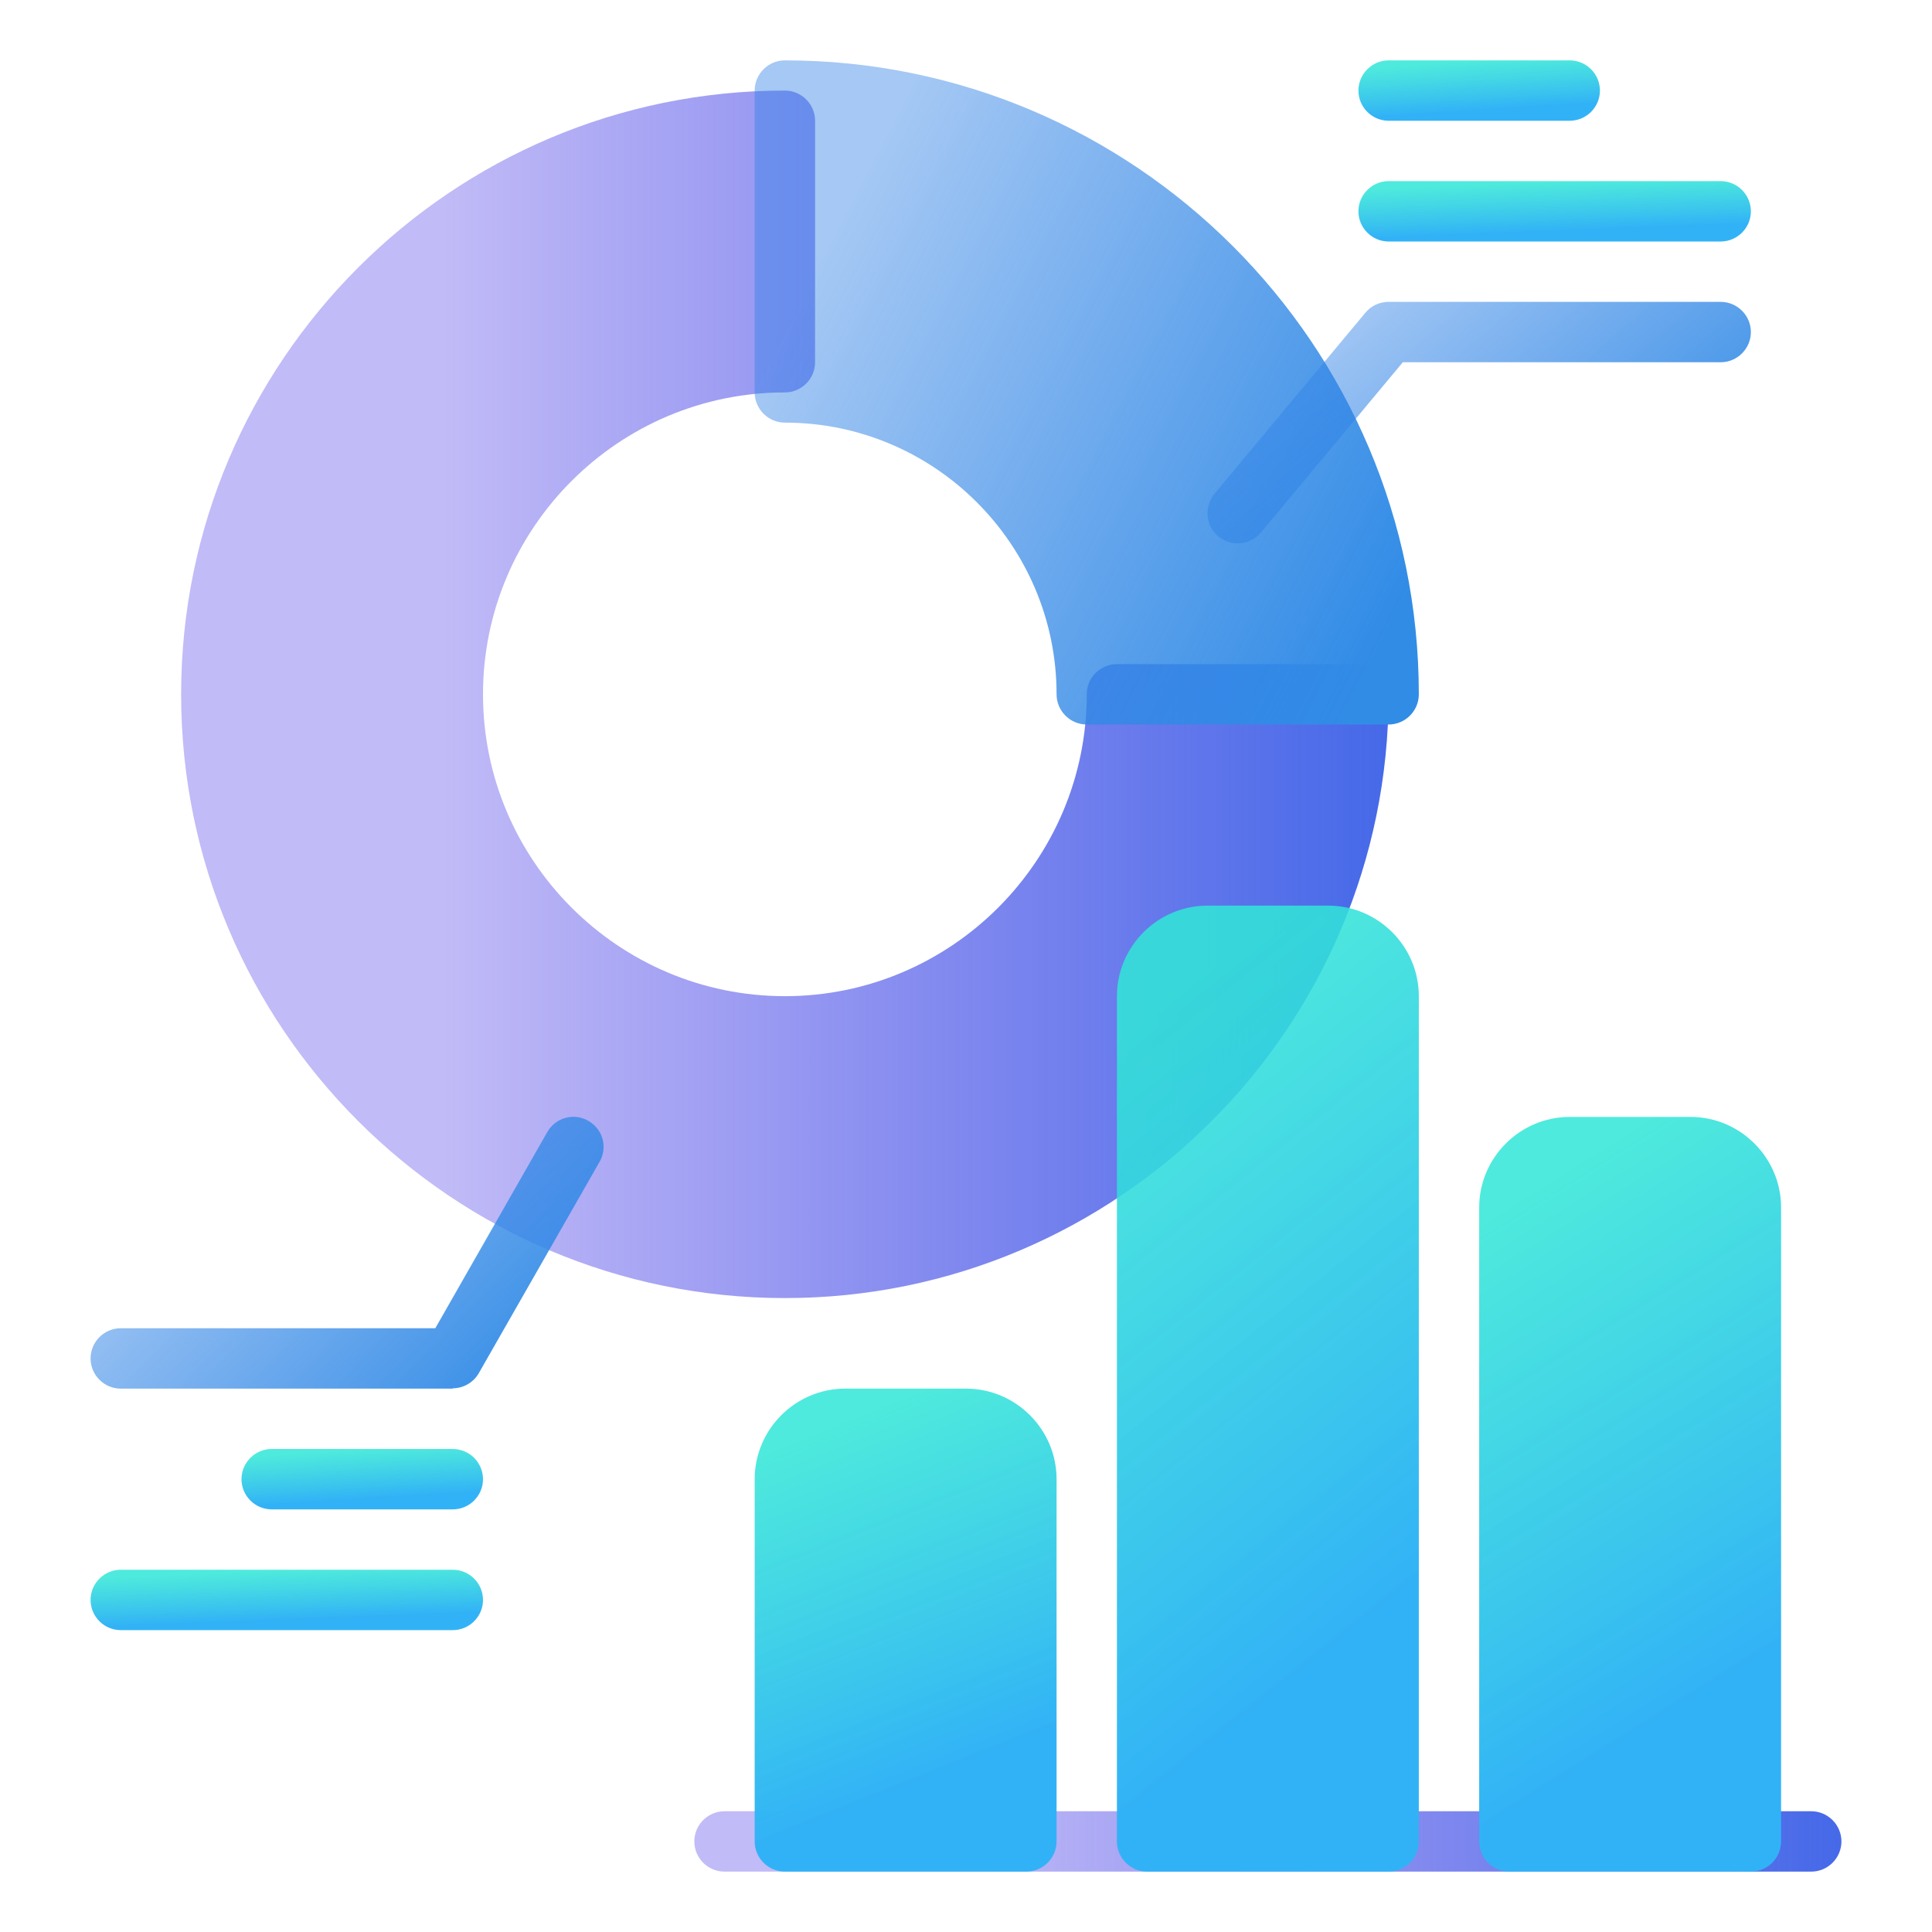 <?xml version="1.0" encoding="UTF-8"?>
<svg xmlns="http://www.w3.org/2000/svg" width="100" height="100" viewBox="0 0 100 100" fill="none">
  <path d="M70.312 34.375H57.812C56.953 34.375 56.25 35.078 56.25 35.938C56.25 44.547 49.234 51.562 40.625 51.562C32.016 51.562 25 44.547 25 35.938C25 27.328 32.016 20.312 40.625 20.312C41.484 20.312 42.188 19.609 42.188 18.75V6.25C42.188 5.391 41.484 4.688 40.625 4.688C23.391 4.688 9.375 18.703 9.375 35.938C9.375 53.172 23.391 67.188 40.625 67.188C57.859 67.188 71.875 53.172 71.875 35.938C71.875 35.078 71.172 34.375 70.312 34.375Z" fill="url(#paint0_linear_6137_1345)"></path>
  <path d="M40.625 3.125C39.766 3.125 39.062 3.828 39.062 4.688V20.312C39.062 21.172 39.766 21.875 40.625 21.875C48.375 21.875 54.688 28.188 54.688 35.938C54.688 36.797 55.391 37.5 56.25 37.5H71.875C72.734 37.5 73.438 36.797 73.438 35.938C73.438 17.844 58.719 3.125 40.625 3.125Z" fill="url(#paint1_linear_6137_1345)"></path>
  <path d="M64.062 28.125C63.703 28.125 63.359 28 63.062 27.766C62.406 27.219 62.312 26.234 62.859 25.562L70.672 16.188C70.969 15.828 71.406 15.625 71.875 15.625H89.062C89.922 15.625 90.625 16.328 90.625 17.188C90.625 18.047 89.922 18.75 89.062 18.75H72.609L65.266 27.562C64.953 27.938 64.516 28.125 64.062 28.125Z" fill="url(#paint2_linear_6137_1345)"></path>
  <path d="M89.062 12.5H71.875C71.016 12.5 70.312 11.797 70.312 10.938C70.312 10.078 71.016 9.375 71.875 9.375H89.062C89.922 9.375 90.625 10.078 90.625 10.938C90.625 11.797 89.922 12.5 89.062 12.5Z" fill="url(#paint3_linear_6137_1345)"></path>
  <path d="M81.25 6.25H71.875C71.016 6.25 70.312 5.547 70.312 4.688C70.312 3.828 71.016 3.125 71.875 3.125H81.25C82.109 3.125 82.812 3.828 82.812 4.688C82.812 5.547 82.109 6.25 81.25 6.25Z" fill="url(#paint4_linear_6137_1345)"></path>
  <path d="M23.438 84.375H6.25C5.391 84.375 4.688 83.672 4.688 82.812C4.688 81.953 5.391 81.25 6.25 81.25H23.438C24.297 81.25 25 81.953 25 82.812C25 83.672 24.297 84.375 23.438 84.375Z" fill="url(#paint5_linear_6137_1345)"></path>
  <path d="M23.438 78.125H14.062C13.203 78.125 12.5 77.422 12.5 76.562C12.5 75.703 13.203 75 14.062 75H23.438C24.297 75 25 75.703 25 76.562C25 77.422 24.297 78.125 23.438 78.125Z" fill="url(#paint6_linear_6137_1345)"></path>
  <path d="M23.438 71.875H6.25C5.391 71.875 4.688 71.172 4.688 70.312C4.688 69.453 5.391 68.75 6.25 68.75H22.531L28.328 58.594C28.75 57.844 29.719 57.578 30.453 58.016C31.203 58.437 31.469 59.391 31.031 60.141L24.781 71.078C24.5 71.562 23.984 71.859 23.422 71.859L23.438 71.875Z" fill="url(#paint7_linear_6137_1345)"></path>
  <path d="M93.75 96.875H37.5C36.641 96.875 35.938 96.172 35.938 95.312C35.938 94.453 36.641 93.75 37.5 93.75H93.75C94.609 93.75 95.312 94.453 95.312 95.312C95.312 96.172 94.609 96.875 93.75 96.875Z" fill="url(#paint8_linear_6137_1345)"></path>
  <path d="M68.75 46.875H62.5C59.922 46.875 57.812 48.984 57.812 51.562V95.312C57.812 96.172 58.516 96.875 59.375 96.875H71.875C72.734 96.875 73.438 96.172 73.438 95.312V51.562C73.438 48.984 71.328 46.875 68.75 46.875Z" fill="url(#paint9_linear_6137_1345)"></path>
  <path d="M50 71.875H43.75C41.172 71.875 39.062 73.984 39.062 76.562V95.312C39.062 96.172 39.766 96.875 40.625 96.875H53.125C53.984 96.875 54.688 96.172 54.688 95.312V76.562C54.688 73.984 52.578 71.875 50 71.875Z" fill="url(#paint10_linear_6137_1345)"></path>
  <path d="M87.5 57.812H81.25C78.672 57.812 76.562 59.922 76.562 62.5V95.312C76.562 96.172 77.266 96.875 78.125 96.875H90.625C91.484 96.875 92.188 96.172 92.188 95.312V62.5C92.188 59.922 90.078 57.812 87.5 57.812Z" fill="url(#paint11_linear_6137_1345)"></path>
  <defs>
    <linearGradient id="paint0_linear_6137_1345" x1="79.23" y1="73.895" x2="22.98" y2="73.895" gradientUnits="userSpaceOnUse">
      <stop stop-color="#3161E6"></stop>
      <stop offset="1" stop-color="#4331E6" stop-opacity="0.33"></stop>
    </linearGradient>
    <linearGradient id="paint1_linear_6137_1345" x1="73.605" y1="29.336" x2="42.63" y2="13.166" gradientUnits="userSpaceOnUse">
      <stop stop-color="#318CE6"></stop>
      <stop offset="1" stop-color="#3182E6" stop-opacity="0.44"></stop>
    </linearGradient>
    <linearGradient id="paint2_linear_6137_1345" x1="90.762" y1="25.156" x2="77.21" y2="9.24" gradientUnits="userSpaceOnUse">
      <stop stop-color="#318CE6"></stop>
      <stop offset="1" stop-color="#3182E6" stop-opacity="0.44"></stop>
    </linearGradient>
    <linearGradient id="paint3_linear_6137_1345" x1="86.419" y1="11.725" x2="86.322" y2="9.201" gradientUnits="userSpaceOnUse">
      <stop stop-color="#32B2F6"></stop>
      <stop offset="1" stop-color="#31E6D7" stop-opacity="0.86"></stop>
    </linearGradient>
    <linearGradient id="paint4_linear_6137_1345" x1="80.225" y1="5.475" x2="80.067" y2="2.957" gradientUnits="userSpaceOnUse">
      <stop stop-color="#32B2F6"></stop>
      <stop offset="1" stop-color="#31E6D7" stop-opacity="0.86"></stop>
    </linearGradient>
    <linearGradient id="paint5_linear_6137_1345" x1="20.794" y1="83.6" x2="20.697" y2="81.076" gradientUnits="userSpaceOnUse">
      <stop stop-color="#32B2F6"></stop>
      <stop offset="1" stop-color="#31E6D7" stop-opacity="0.86"></stop>
    </linearGradient>
    <linearGradient id="paint6_linear_6137_1345" x1="22.412" y1="77.35" x2="22.254" y2="74.832" gradientUnits="userSpaceOnUse">
      <stop stop-color="#32B2F6"></stop>
      <stop offset="1" stop-color="#31E6D7" stop-opacity="0.86"></stop>
    </linearGradient>
    <linearGradient id="paint7_linear_6137_1345" x1="31.372" y1="68.533" x2="15.921" y2="53.31" gradientUnits="userSpaceOnUse">
      <stop stop-color="#318CE6"></stop>
      <stop offset="1" stop-color="#3182E6" stop-opacity="0.44"></stop>
    </linearGradient>
    <linearGradient id="paint8_linear_6137_1345" x1="102.3" y1="97.21" x2="48.862" y2="97.21" gradientUnits="userSpaceOnUse">
      <stop stop-color="#3161E6"></stop>
      <stop offset="1" stop-color="#4331E6" stop-opacity="0.33"></stop>
    </linearGradient>
    <linearGradient id="paint9_linear_6137_1345" x1="70.203" y1="84.475" x2="50.461" y2="59.872" gradientUnits="userSpaceOnUse">
      <stop stop-color="#32B2F6"></stop>
      <stop offset="1" stop-color="#31E6D7" stop-opacity="0.86"></stop>
    </linearGradient>
    <linearGradient id="paint10_linear_6137_1345" x1="51.453" y1="90.675" x2="44.464" y2="73.257" gradientUnits="userSpaceOnUse">
      <stop stop-color="#32B2F6"></stop>
      <stop offset="1" stop-color="#31E6D7" stop-opacity="0.86"></stop>
    </linearGradient>
    <linearGradient id="paint11_linear_6137_1345" x1="88.953" y1="87.188" x2="74.733" y2="64.505" gradientUnits="userSpaceOnUse">
      <stop stop-color="#32B2F6"></stop>
      <stop offset="1" stop-color="#31E6D7" stop-opacity="0.86"></stop>
    </linearGradient>
  </defs>
</svg>
